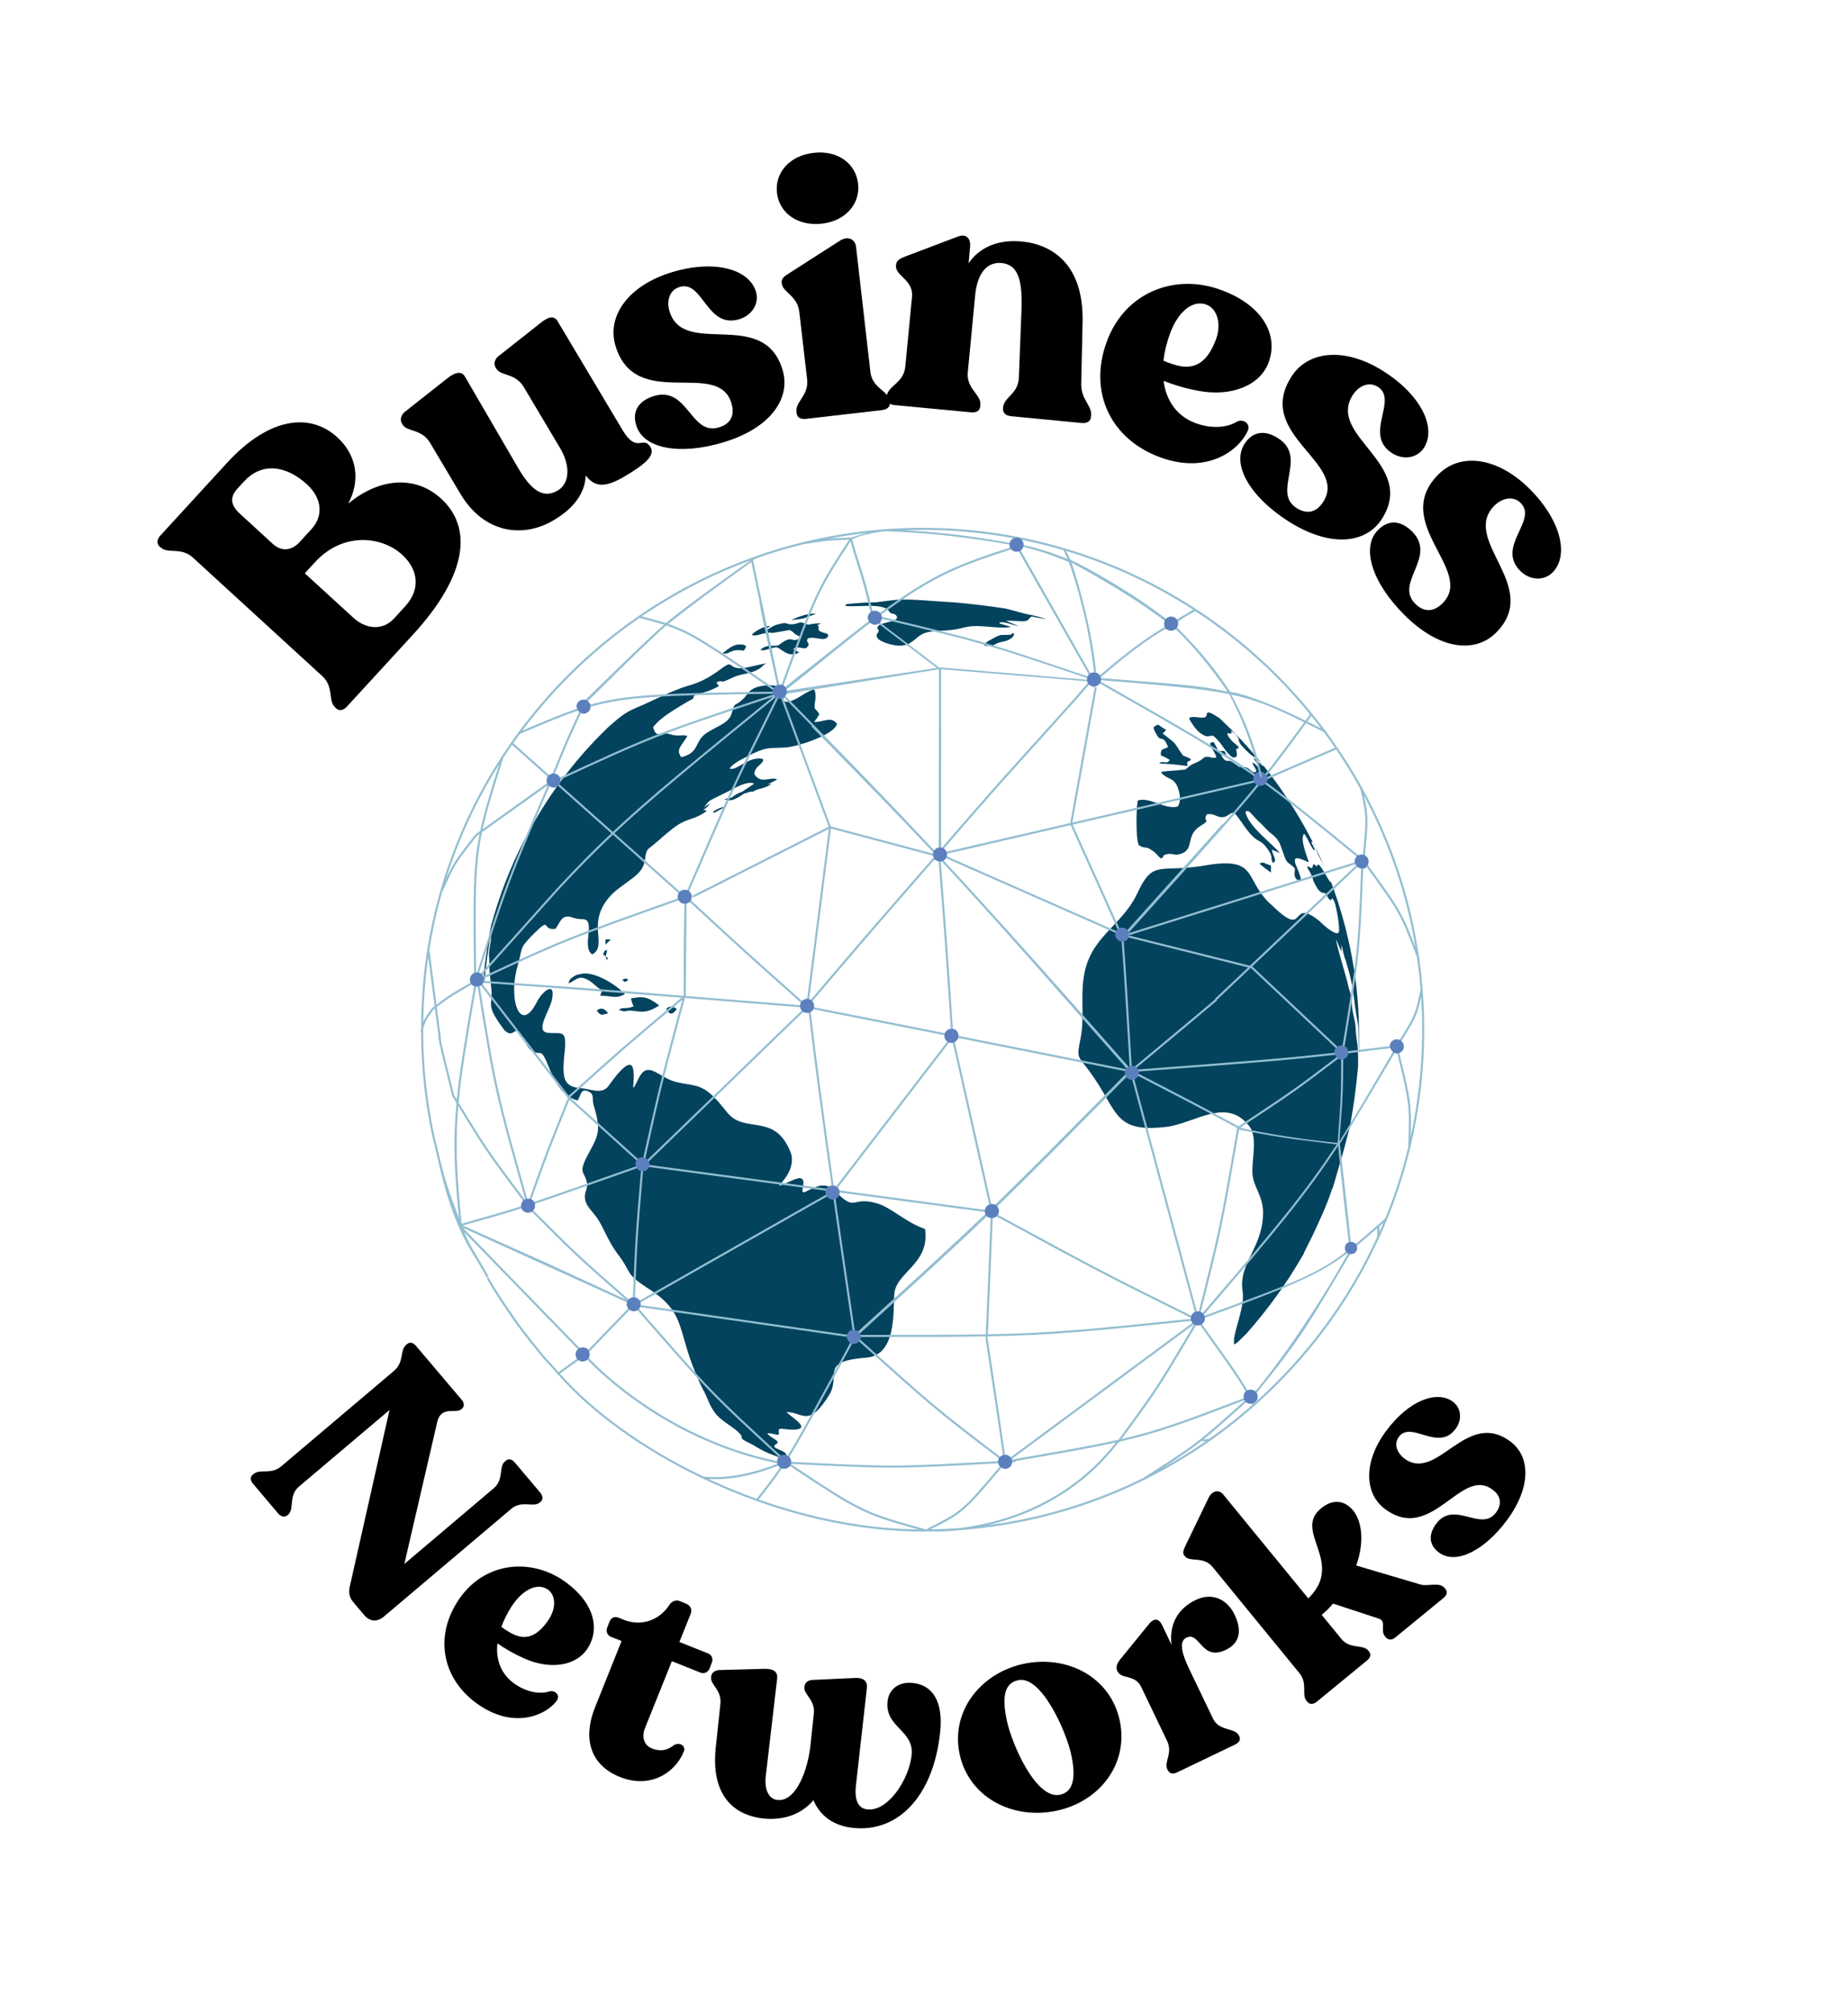 <?xml version="1.0" encoding="UTF-8"?>
<svg xmlns="http://www.w3.org/2000/svg" xmlns:xlink="http://www.w3.org/1999/xlink" width="281" zoomAndPan="magnify" viewBox="0 0 210.75 229.5" height="306" preserveAspectRatio="xMidYMid meet" version="1.0">
  <defs>
    <g></g>
    <clipPath id="b804a2621c">
      <path d="M 47.941 60.199 L 162.441 60.199 L 162.441 174.699 L 47.941 174.699 Z M 47.941 60.199 " clip-rule="nonzero"></path>
    </clipPath>
  </defs>
  <path fill="#03435e" d="M 149.727 96.082 C 149.766 96.129 149.809 96.199 149.859 96.297 C 149.914 96.422 149.957 96.523 149.996 96.613 C 149.906 96.438 149.816 96.258 149.727 96.082 Z M 149.996 96.613 C 150.367 97.367 150.727 98.133 151.066 98.91 L 150.762 98.305 C 150.156 97.18 150.223 97.176 149.996 96.613 Z M 149.727 96.082 C 149.617 95.945 149.559 96.023 149.559 96.098 L 149.961 96.902 C 149.762 97.402 148.758 94.594 148.656 95.195 C 148.254 95.898 149.258 98.207 149.258 98.305 C 149.059 98.406 147.051 97 147.852 98.809 C 148.055 99.309 148.758 100.914 148.055 100.414 C 147.352 100.012 147.754 99.309 147.652 99.008 C 146.949 98.305 146.75 98.605 146.348 97.301 C 145.945 96.199 145.945 95.898 145.141 95.195 C 144.34 94.594 144.238 94.289 143.535 93.688 C 142.633 92.785 142.434 92.281 142.031 92.586 C 142.332 94.289 145.344 96.398 145.945 97.301 C 145.543 97.102 145.543 97.102 145.043 96.902 C 145.141 97.602 145.746 98.207 145.141 98.406 C 144.84 97.703 145.242 97.805 144.539 96.801 C 143.938 95.996 143.836 96.098 143.234 95.695 C 142.23 94.992 141.328 93.188 140.727 92.684 C 140.223 92.684 140.125 93.086 139.52 93.188 C 138.719 93.285 138.516 92.684 137.613 92.887 C 137.113 93.789 138.215 93.387 136.91 94.191 C 135.105 95.293 136.309 96.902 134.602 97.402 C 133.898 97.602 133.801 97.301 133.195 97.402 C 132.395 97.504 132.895 97.703 132.395 97.906 C 131.992 97.602 131.793 97.203 131.391 97 C 130.586 96.398 130.688 96.902 129.883 96.398 C 129.484 95.695 129.582 91.582 129.785 91.281 C 131.191 90.879 132.895 92.383 134.301 91.98 C 134.703 91.48 134.602 90.578 134.301 89.773 C 133.801 88.57 133.098 88.969 132.395 88.066 C 132.496 87.969 133.898 87.867 134.199 87.867 C 135.707 87.664 134.805 87.969 135.809 87.266 C 136.309 86.965 136.609 86.965 137.113 86.562 C 137.715 85.961 138.215 86.66 138.719 86.359 C 138.617 85.758 137.414 84.555 138.418 84.652 C 138.719 85.156 138.719 85.156 138.918 85.656 L 139.621 85.656 C 140.094 86.32 139.586 86.18 139.273 86.078 C 139.227 85.992 139.207 85.945 139.199 85.918 C 139.23 85.91 139.188 85.867 139.199 85.918 C 139.18 85.926 139.129 85.914 139.02 85.859 L 139.219 86.059 C 139.922 87.266 139.922 86.461 140.625 86.965 C 141.828 87.766 141.027 87.363 141.93 87.465 C 142.531 87.566 142.734 88.168 143.133 88.066 C 143.535 87.969 142.934 87.465 142.832 86.965 C 143.234 87.062 143.438 87.664 143.637 87.465 C 143.336 86.965 143.336 87.062 142.934 86.461 C 143.133 86.461 144.34 87.766 144.039 87.266 C 143.035 86.059 143.035 86.66 141.527 84.957 C 140.926 84.051 141.629 84.652 140.926 83.75 C 140.125 83.047 140.523 83.551 140.426 83.652 C 140.223 83.75 139.723 83.348 140.125 84.051 C 140.727 84.855 140.625 84.555 141.227 85.156 C 141.328 85.656 140.824 85.055 141.027 85.758 C 141.129 86.262 141.027 86.461 140.523 86.359 C 139.621 85.656 139.52 84.957 138.418 83.953 C 137.816 83.75 137.914 84.352 136.812 83.551 C 136.309 83.148 135.809 82.344 135.605 81.945 C 135.906 81.441 137.512 82.246 137.613 81.543 C 137.613 80.941 138.316 81.441 138.82 81.742 C 139.02 81.844 139.121 81.945 139.219 82.043 C 143.492 86.059 147.035 90.801 149.727 96.082 Z M 139.273 86.078 C 139.285 86.102 139.301 86.129 139.32 86.16 L 139.219 86.059 C 139.238 86.066 139.254 86.07 139.273 86.078 Z M 76.992 94.289 C 76.828 94.41 76.656 94.543 76.484 94.691 C 75.68 95.293 74.777 96.199 74.074 96.699 C 73.27 97.301 73.973 98.406 72.77 99.609 C 72.066 100.312 70.863 101.016 69.957 101.82 C 66.547 105.133 69.457 107.742 67.551 108.848 C 66.246 108.043 68.051 104.832 66.445 104.832 C 65.441 104.832 65.242 104.531 64.738 104.531 C 63.938 104.531 63.836 105.332 63.332 105.934 C 61.625 106.137 63.031 104.328 60.625 106.738 C 59.117 108.344 59.719 107.844 58.918 110.551 C 58.012 114.367 59.418 117.879 61.227 114.266 C 61.828 113.062 63.434 111.758 62.934 114.066 C 62.629 115.371 61.023 117.578 62.43 117.781 C 64.137 117.98 64.738 117.176 64.336 120.488 C 64.137 122.898 64.238 123.902 66.145 124.102 C 67.148 124.102 68.555 124.906 69.355 123.902 C 69.656 123.5 71.766 120.391 72.168 121.793 C 72.566 123.199 71.664 125.406 72.871 122.898 C 73.875 120.992 74.977 122.699 76.785 123.301 C 78.691 123.902 79.797 123.402 81.5 125.207 C 83.207 126.914 83.008 127.816 85.719 128.219 C 88.027 128.52 89.129 129.023 90.133 131.332 C 90.938 133.34 88.828 135.145 88.828 135.246 C 90.234 134.844 92.043 133.34 91.539 135.547 C 91.238 137.051 93.445 133.941 95.254 135.848 C 97.664 138.355 97.062 136.352 100.07 137.254 C 101.68 137.754 103.383 139.461 105.492 140.164 C 106.094 144.281 101.98 145.082 101.98 147.793 C 101.879 150 102.078 154.418 98.969 154.82 C 93.445 155.223 95.855 156.727 94.652 158.934 C 92.242 162.949 91.539 161.043 89.734 161.043 C 89.734 161.344 93.145 163.152 90.133 163.051 C 88.93 162.949 88.73 162.75 88.828 163.453 C 88.93 163.852 88.227 163.453 87.523 163.453 C 87.523 163.652 88.227 164.055 88.527 164.254 C 88.93 164.656 88.43 164.656 88.328 164.855 C 88.027 165.258 89.934 165.461 89.633 166.062 C 89.531 166.262 90.836 166.863 88.73 166.164 C 87.125 165.559 86.82 165.359 85.816 164.758 C 85.418 164.555 84.715 164.254 84.613 164.055 C 84.512 163.852 84.715 163.852 84.312 163.453 C 83.812 162.852 82.406 162.148 81.703 161.344 C 80.801 160.238 80.801 159.539 80.098 158.332 C 76.883 151.707 78.691 149.902 73.672 146.789 C 71.262 145.184 72.066 145.184 70.562 143.176 C 69.254 141.469 68.855 139.965 68.051 138.859 C 67.648 138.258 66.848 137.555 66.746 136.852 C 66.547 136.047 67.047 135.648 66.945 134.945 C 66.645 133.34 65.742 134.039 67.348 131.129 C 68.352 129.324 68.453 128.621 67.75 126.211 C 67.449 125.406 67.852 124.805 67.148 124.504 C 66.145 124.004 66.246 125.105 65.844 125.508 C 62.73 124.605 62.531 119.988 61.527 120.09 C 60.223 120.09 60.121 119.086 59.418 117.98 C 58.715 116.777 58.617 118.582 57.512 117.477 C 55.203 114.367 56.309 114.867 56.004 112.461 C 55.906 111.156 55.805 111.254 55.805 109.75 C 55.805 109.148 55.703 108.945 55.805 108.344 C 55.906 107.641 56.004 107.441 56.004 106.738 C 55.504 108.543 55.305 112.059 55.203 111.855 C 55 111.355 55.703 107.238 55.906 106.035 C 56.004 105.734 56.004 105.434 56.105 105.23 C 58.516 96.5 63.332 88.668 69.457 82.848 C 71.164 81.34 71.566 81.141 72.969 80.539 C 73.773 80.238 76.684 78.73 78.391 78.23 C 81.5 77.426 82.809 75.418 83.309 75.82 C 84.312 76.625 85.215 76.023 87.523 75.621 C 86.723 75.82 87.223 76.422 84.613 76.926 C 83.508 77.227 83.91 77.125 83.008 77.527 C 81.902 78.027 82.605 77.426 81.703 77.828 C 81.805 78.027 81.805 78.027 82.004 78.23 C 81 78.832 80.098 79.031 79.293 79.234 C 78.691 79.836 79.594 79.434 78.391 80.035 C 77.086 80.84 75.379 81.742 74.477 82.949 C 74.879 84.152 75.078 83.551 75.879 83.652 C 76.383 83.652 76.582 83.852 76.984 83.852 C 77.488 83.953 77.988 83.75 78.391 83.953 C 77.586 85.258 77.086 85.457 77.688 86.359 C 79.797 85.859 79.191 84.555 80.5 83.652 C 81.805 82.746 83.207 82.547 83.508 81.141 C 83.812 80.035 83.711 80.641 84.613 79.836 C 85.215 79.336 85.215 78.934 85.918 78.531 C 87.125 77.93 89.031 78.129 89.633 78.633 C 89.633 79.031 88.73 80.438 90.234 79.938 C 91.137 79.637 92.141 78.73 92.844 78.633 C 93.047 78.934 93.047 79.637 92.945 80.035 C 92.844 81.141 92.844 80.539 93.445 81.441 C 93.145 81.945 93.145 81.945 92.844 82.344 C 94.051 82.344 94.75 81.645 95.453 82.547 C 95.152 83.852 90.637 85.258 89.434 85.258 C 87.824 85.355 87.523 85.156 85.816 85.961 C 85.117 86.359 83.609 86.965 83.207 87.664 C 84.012 87.969 85.418 86.16 87.023 86.562 C 87.125 87.164 86.121 87.266 86.02 88.27 C 86.723 89.473 87.824 88.57 88.629 88.871 C 88.535 88.965 88.105 89.191 87.543 89.453 C 87.707 89.418 87.867 89.391 88.027 89.371 C 87.426 89.773 87.324 89.773 86.621 89.973 C 85.844 90.168 86.008 90.363 85.566 90.285 C 85.285 90.387 85.031 90.473 84.816 90.527 C 83.438 91.512 83.137 91.27 82.605 91.18 C 83.109 90.977 83.008 91.078 83.41 90.977 C 83.566 90.898 83.848 90.574 84.641 90.293 L 86.02 89.371 C 85.117 88.969 83.508 90.074 82.605 90.477 C 80.383 91.547 80.996 91.266 80.289 92.074 C 80.445 91.984 80.594 91.883 80.898 91.68 C 80.898 91.883 80.598 92.082 80.195 92.383 C 80.398 92.383 80.398 92.383 80.598 92.484 C 79.414 93.395 78.641 93.312 77.609 93.895 C 77.504 93.953 77.395 94.02 77.285 94.09 C 77.199 94.156 77.102 94.223 76.992 94.289 Z M 69.055 109.148 C 68.953 108.945 68.953 108.945 68.754 108.848 C 69.156 108.145 68.754 108.543 69.254 108.344 Z M 69.055 109.148 C 69.457 109.246 69.254 109.047 69.254 109.547 Z M 87.988 72.129 C 87.867 72.137 87.672 72.156 87.324 72.207 C 86.621 72.309 86.219 72.609 85.719 72.406 C 86.02 72.008 87.324 71.305 87.824 71.402 C 87.523 71.605 87.523 71.605 87.223 71.906 C 87.727 71.805 87.926 71.402 88.73 71.203 C 89.832 70.902 89.633 71.203 90.234 71.203 C 91.039 71.203 91.137 70.801 91.742 71.102 C 91.938 71.188 92.078 71.223 92.195 71.238 C 92.691 71.137 93.203 71.062 93.648 71.102 C 93.484 71.18 93.34 71.242 93.207 71.293 C 93.219 71.297 93.234 71.301 93.246 71.305 C 93.547 71.605 93.145 71.805 93.547 72.008 C 93.848 72.207 94.551 72.207 94.449 72.508 C 94.148 73.312 92.945 72.508 92.141 72.809 C 91.742 73.312 92.645 73.312 91.941 73.914 C 91.238 74.016 91.137 73.613 90.438 74.016 C 90.836 74.215 90.836 74.215 91.137 74.414 C 89.832 75.117 89.129 73.914 88.527 73.812 C 87.727 73.914 87.125 74.316 86.723 74.113 C 87.324 73.512 88.027 73.715 88.73 73.613 C 89.23 73.312 89.434 73.012 90.035 72.91 C 90.637 72.91 90.438 73.211 91.438 72.711 C 91.34 72.609 90.836 72.508 90.438 72.105 C 90.352 72.023 90.219 71.926 90.055 71.852 C 89.297 71.977 88.473 72.141 87.926 72.207 C 87.945 72.18 87.965 72.156 87.988 72.129 Z M 151.766 100.516 C 153.875 106.137 155.078 112.258 154.98 118.582 L 154.98 119.988 C 154.879 118.984 154.98 117.68 154.879 116.875 C 154.277 113.562 154.477 113.363 153.875 110.953 C 153.773 110.551 153.574 109.949 153.473 109.547 C 153.172 108.848 153.172 108.344 152.973 107.742 L 152.973 108.543 L 152.371 107.141 C 152.371 107.641 153.473 111.254 153.676 112.059 C 153.977 113.562 153.977 112.559 154.176 114.668 C 154.277 115.773 154.477 116.074 154.578 116.977 C 154.68 119.086 154.879 118.582 154.879 120.891 L 154.879 121.594 C 154.68 123.902 154.379 126.109 153.977 128.32 C 153.773 129.223 153.273 131.031 153.172 131.43 C 152.57 133.438 152.371 134.242 151.969 135.547 C 151.867 135.648 151.867 135.648 151.867 135.746 C 151.266 137.555 150.461 139.262 149.66 140.969 L 148.758 142.773 C 148.656 143.074 148.555 143.176 148.453 143.375 C 146.648 146.488 144.539 149.398 142.133 152.109 C 141.129 153.113 140.625 153.613 140.727 153.113 C 140.625 151.91 141.93 149.297 141.73 147.391 C 141.129 143.977 144.137 142.371 144.039 138.055 C 143.938 136.25 142.934 135.348 142.832 133.84 C 142.734 132.234 143.438 129.824 142.531 128.52 C 139.922 125.008 136.309 128.117 132.996 128.52 C 126.875 129.223 127.574 126.715 124.262 122.195 C 122.859 120.289 122.758 120.789 123.258 118.281 C 123.66 116.074 123.258 113.863 123.562 111.656 C 124.164 106.84 127.879 105.734 129.684 101.918 C 131.59 97.805 132.191 99.711 138.016 98.605 C 143.637 97.805 141.828 100.516 145.141 103.324 C 149.156 107.238 146.949 102.223 150.461 105.031 C 151.164 105.734 152.371 106.738 152.672 106.336 C 152.871 106.035 152.371 103.223 152.168 102.824 C 151.766 102.02 151.969 102.824 151.668 102.621 C 151.266 102.32 151.367 101.82 150.863 101.82 C 150.664 101.82 150.262 101.52 149.961 100.816 C 149.66 100.312 149.762 100.215 149.559 99.812 C 149.156 98.91 149.359 99.609 149.059 98.809 C 149.359 98.809 149.457 99.008 149.559 99.008 C 149.762 99.008 149.66 98.707 149.762 98.605 C 149.961 98.508 149.961 98.707 150.16 98.809 C 150.262 98.809 150.16 98.605 150.363 98.605 C 150.762 98.809 151.566 100.613 151.766 100.613 Z M 96.559 68.895 C 97.562 68.793 98.766 68.695 99.871 68.695 C 100.773 68.594 101.379 68.492 102.379 68.395 C 104.086 68.293 106.598 68.594 108.805 68.695 C 111.012 68.895 112.621 69.094 114.629 69.398 C 115.934 69.699 116.031 69.797 117.336 70.098 C 117.637 70.098 119.344 70.602 119.344 70.602 C 117.539 70.402 117.738 70.098 117.336 70.602 C 117.035 71.102 115.73 70.703 114.727 70.801 L 116.133 71.402 C 115.832 71.402 114.426 70.801 114.023 71.004 C 113.625 71.102 115.23 71.402 115.23 71.504 C 114.324 71.707 112.52 71.402 111.316 71.402 C 109.91 71.402 109.707 71.805 107.801 71.906 C 105.996 72.008 105.391 72.008 104.488 72.809 C 103.688 73.512 102.984 73.914 101.277 73.41 C 99.27 72.809 100.172 72.105 100.172 72.105 C 100.273 71.707 100.07 71.906 100.07 71.605 C 100.07 70.902 102.582 71.004 102.281 70.301 C 101.98 69.797 101.68 70.199 101.379 69.699 C 100.676 68.695 97.762 69.297 96.359 69.094 Z M 133.195 85.156 C 132.594 83.652 132.395 84.754 131.891 83.75 C 131.391 82.949 131.492 82.848 132.094 82.648 C 132.496 82.949 132.496 82.949 132.996 83.25 L 132.594 83.652 C 134.402 85.055 133.699 84.453 134.902 86.16 C 135.406 86.359 135.406 86.359 135.809 86.562 C 135.707 86.965 135.504 86.66 135.406 86.965 C 135.305 87.266 135.504 87.062 135.406 87.363 C 133.801 87.164 133.801 87.164 132.191 87.062 C 132.594 86.66 133.098 87.266 133.398 86.66 C 132.895 86.359 132.895 86.359 132.395 86.16 C 132.293 85.156 132.895 85.559 133.195 85.156 Z M 64.84 112.16 C 64.938 111.656 65.039 111.656 65.441 111.355 C 65.742 111.156 65.941 111.156 66.344 111.055 C 68.051 110.754 70.66 112.66 71.262 113.363 C 70.258 113.965 69.859 113.562 68.453 113.562 L 68.652 112.961 C 67.852 112.461 67.551 111.957 66.848 111.656 C 65.941 111.254 65.742 111.758 64.84 112.16 Z M 115.633 72.207 C 115.73 72.711 114.93 73.109 114.227 73.211 C 113.223 73.41 113.523 73.812 112.219 73.613 C 112.32 73.211 113.121 72.91 113.625 72.609 C 114.125 72.406 114.023 72.406 114.727 72.406 C 115.73 72.406 115.027 72.309 115.633 72.207 Z M 72.266 114.77 C 72.066 114.367 72.066 114.367 71.965 113.863 C 73.473 113.562 73.973 113.766 75.18 114.668 C 73.371 115.871 72.668 115.168 71.664 115.27 C 70.961 115.371 71.262 115.371 70.562 115.168 C 71.164 114.77 71.262 115.168 72.266 114.77 Z M 82.406 74.516 C 83.008 74.016 83.508 73.613 84.113 73.512 C 85.719 73.41 84.812 74.113 84.812 74.215 C 83.309 73.914 83.207 74.715 82.406 74.516 Z M 90.234 70.703 C 91.137 70.301 92.242 69.898 93.047 70 C 92.844 70.098 91.941 70.402 91.742 70.5 C 91.34 70.602 90.438 70.703 90.234 70.703 Z M 143.637 98.508 C 144.039 98.207 144.238 98.508 144.941 98.707 L 144.941 99.512 C 144.238 99.008 144.238 99.008 143.637 98.508 Z M 81.301 92.586 C 81.902 92.184 82.203 92.082 82.809 91.98 C 82.203 92.281 82.203 92.281 81.5 92.684 C 81.402 92.684 81.402 92.684 81.301 92.586 Z M 68.051 115.27 C 68.453 114.867 68.953 114.969 69.355 115.57 C 68.555 115.773 68.555 115.871 68.051 115.27 Z M 75.98 115.07 C 76.281 114.668 76.785 114.77 77.188 115.07 C 76.684 115.773 76.383 115.773 75.98 115.07 Z M 69.055 107.742 L 69.055 107.141 L 69.656 107.141 Z M 70.961 111.758 C 71.363 111.555 71.363 111.555 71.664 111.758 C 71.164 112.059 71.363 112.059 70.961 111.758 Z M 70.961 111.758 " fill-opacity="1" fill-rule="evenodd"></path>
  <g clip-path="url(#b804a2621c)">
    <path fill="#93bed1" d="M 66.18 154.691 L 66.469 154.453 L 52.918 140.512 C 53.965 142.82 54.348 143.051 55.707 145.582 L 55.496 145.695 C 54.023 142.945 53.641 142.863 52.328 139.953 L 51.688 138.367 C 50.805 135.895 50.43 134.414 49.488 130.301 L 49.465 130.309 C 48.504 126.145 48.031 121.895 48.023 117.621 L 47.961 117.605 C 47.984 117.512 48.004 117.426 48.023 117.344 C 48.031 115 48.176 112.543 48.457 110.191 C 49.547 101.48 52.609 93.375 57.18 86.332 L 57.195 86.277 L 57.211 86.285 C 67.422 70.59 85.133 60.199 105.191 60.199 C 126.684 60.199 145.43 72.074 155.211 89.621 L 155.359 89.883 C 158.586 95.746 160.82 102.234 161.824 109.117 L 161.914 109.359 L 161.859 109.379 C 162.23 112.012 162.422 114.699 162.422 117.434 C 162.422 122.066 161.871 126.57 160.828 130.891 L 160.758 131.188 C 157.395 144.789 149.164 156.48 138.023 164.305 L 137.984 164.332 C 129.758 170.098 119.949 173.754 109.348 174.516 C 107.766 174.695 106.793 174.668 106.793 174.668 L 106.793 174.645 C 106.262 174.66 105.727 174.668 105.191 174.668 C 98.844 174.668 92.379 173.355 86.367 171.211 L 86.133 171.125 C 84.082 170.387 82.09 169.551 80.172 168.637 C 80.145 168.637 80.125 168.633 80.125 168.633 C 80.125 168.633 80.137 168.629 80.145 168.625 C 73.258 165.34 67.371 161.055 63.547 156.66 L 63.449 156.562 L 63.531 156.598 L 63.441 156.559 C 62.84 155.855 62.34 155.352 61.734 154.648 C 61.734 154.648 61.734 154.648 61.734 154.645 C 60.93 153.641 59.824 152.332 58.617 150.625 C 57.512 149.016 56.402 147.406 55.5 145.797 L 55.707 145.68 C 56.605 147.285 57.711 148.887 58.812 150.488 C 60.012 152.191 61.113 153.496 61.918 154.496 C 62.516 155.199 63.02 155.699 63.617 156.398 L 63.703 156.484 Z M 142.723 159.215 C 148.539 152.305 153.828 142.883 153.75 142.844 C 150.32 145.465 147.254 146.691 136.805 150.512 L 136.758 150.562 C 140.992 156.492 141.625 157.379 142.586 159.18 L 142.59 159.18 C 142.637 159.16 142.691 159.176 142.723 159.215 Z M 116.082 62.203 L 124.445 76.949 C 124.445 76.891 124.445 76.836 124.445 76.777 L 124.562 76.777 L 124.668 76.727 C 124.762 76.906 124.777 77.09 124.781 77.273 L 125.109 77.297 C 129.445 73.539 131.559 72.242 133.348 71.203 C 128.777 67.648 122.812 64.508 122.199 64.16 C 122.863 66.125 124.406 71.16 125 76.566 L 124.988 76.566 L 125 76.664 L 124.766 76.691 C 124.133 70.93 122.629 66.121 121.883 64.094 C 119.246 62.984 117.715 62.625 116.082 62.203 Z M 54.902 112.078 L 64.863 124.973 L 64.93 124.816 L 64.992 124.844 C 70.93 119.5 70.996 119.441 77.727 113.785 C 68.727 113.062 65.531 112.836 54.902 112.078 Z M 94.738 94.246 L 106.605 97.402 C 102.852 93.402 98.859 89.309 92.559 82.883 L 92.621 82.824 C 91.621 81.805 90.582 80.742 89.492 79.629 L 89.359 79.457 L 89.285 79.512 Z M 50.023 118.246 L 49.59 115.027 L 49.461 115.109 C 48.574 116.355 48.492 116.469 48.262 117.375 C 48.25 121.68 48.711 125.961 49.672 130.156 L 49.695 130.148 C 50.707 134.527 50.895 135.062 52.34 138.926 C 51.715 132.688 51.711 129.781 52.055 125.797 C 51.906 125.551 51.75 125.293 51.586 125.023 C 51.582 125.012 51.574 125 51.574 124.988 C 50.77 121.773 50.266 119.863 49.965 118.258 Z M 89.555 166.891 C 88.629 168.32 87.797 169.391 86.52 171.016 C 92.332 173.082 98.574 174.363 104.715 174.426 C 98.309 172.645 97.969 172.418 89.691 166.934 C 89.66 166.93 89.637 166.922 89.617 166.906 L 89.605 166.906 L 89.578 166.898 Z M 60.133 137.59 C 57.453 138.484 55.707 138.934 52.777 139.762 L 62.449 144.09 L 69.121 147.168 L 71.328 148.188 C 65.746 143.305 65.496 143.055 60.137 137.691 L 60.203 137.625 C 60.176 137.621 60.152 137.609 60.133 137.59 Z M 159.133 119.477 C 156.758 119.766 154.867 119.992 153.199 120.188 L 153.188 120.254 C 153.188 125.281 153.043 126.039 152.738 130.184 C 154.43 127.523 156.449 124.035 159.133 119.477 Z M 136.02 150.398 C 125.855 145.363 125.602 145.227 113.23 138.508 C 112.945 145.566 112.934 145.797 112.656 152.176 C 119.988 152.035 124.109 151.621 136.02 150.398 Z M 136.207 151 L 115.375 166.41 L 115.379 166.422 C 115.352 166.438 115.324 166.453 115.293 166.473 L 115.273 166.484 C 121.062 165.484 124.641 164.859 127.555 164.203 C 131.797 158.449 132.043 158.035 136.207 151 Z M 99.656 70.723 C 97.098 72.648 94.641 74.711 90.176 78.266 L 89.457 78.793 L 89.73 78.766 L 106.832 76.176 Z M 78.152 113.816 C 78.133 113.828 78.109 113.836 78.086 113.836 C 78.07 113.836 78.055 113.832 78.043 113.828 L 78.035 113.832 L 78.102 113.848 C 75.527 123.449 75.492 123.582 73.473 132.629 L 91.77 114.918 C 85.91 114.445 81.605 114.094 78.152 113.816 Z M 141.301 128.836 C 139.355 140.016 139.316 140.211 136.809 150.141 C 145.457 140.109 148.973 135.816 152.445 130.512 C 147.867 129.926 147.27 129.988 141.301 128.836 Z M 112.41 152.414 C 108.77 152.48 104.324 152.484 97.77 152.484 C 106.578 160.422 106.734 160.555 114.449 166.434 C 113.605 160.609 113.578 160.438 112.398 152.684 C 112.398 152.676 112.398 152.668 112.398 152.66 Z M 107.625 97.504 L 127.59 106.305 L 122.098 94.105 L 107.648 97.449 L 107.652 97.453 Z M 152.77 120.234 C 146.738 120.93 143.445 121.18 129.406 122.238 C 135.449 125.352 135.574 125.418 141.246 128.453 C 147.516 124.305 147.633 124.223 152.828 120.277 C 152.809 120.27 152.789 120.262 152.77 120.262 Z M 142.809 110.215 L 142.812 110.219 L 153.016 119.836 C 154.844 108.691 154.863 108.473 155.25 98.445 Z M 54.652 112.145 C 56.605 124.227 56.703 124.621 60.234 137.117 C 62.176 131.66 62.27 131.418 64.762 125.227 Z M 159.105 119.98 L 159.027 120.125 C 156.383 124.613 154.535 127.734 152.848 130.371 L 152.805 130.438 C 152.805 130.438 154.109 141.789 154.074 142.234 C 154.133 142.051 154.41 141.969 154.375 142.07 C 155.18 141.414 156.047 140.66 157.066 139.758 L 157.113 139.715 L 157.383 139.48 L 157.691 139.207 L 157.977 138.957 C 159.043 136.348 159.922 133.645 160.594 130.859 C 160.777 126.078 160.75 125.848 159.281 119.879 Z M 62.441 89.602 L 62.43 89.586 L 54.969 94.914 C 54.164 98.77 54.188 102.172 54.305 111.129 L 54.324 111.141 C 57.758 100.559 57.902 100.188 62.441 89.602 Z M 162.066 113.684 C 161.598 115.895 161.41 116.195 159.406 119.387 L 159.402 119.395 C 159.406 119.398 159.406 119.406 159.41 119.41 C 160.844 125.234 161 125.875 160.875 129.637 C 161.734 125.699 162.188 121.617 162.188 117.434 C 162.188 116.176 162.145 114.926 162.066 113.684 Z M 144.383 88.934 L 144.332 88.809 C 144.312 88.875 144.238 88.941 144.238 88.941 C 144.238 88.941 144.215 88.945 144.18 88.926 L 144.109 88.895 L 144.055 88.961 C 147.062 91.137 150.191 93.688 155.383 97.93 C 155.848 93.301 155.852 93.105 155.137 89.969 C 154.285 88.426 153.363 86.93 152.379 85.477 Z M 78.035 102.453 C 64.57 107.234 64.34 107.324 54.66 111.824 C 65.586 112.602 68.723 112.824 77.969 113.566 C 77.969 107.965 77.969 107.848 78.066 102.48 Z M 107.328 76.324 L 107.332 96.781 C 113.082 90.086 116.211 86.66 119.055 83.523 L 122.566 79.613 L 124.152 77.773 L 124.09 77.711 Z M 52.266 126.141 C 51.953 130.078 51.988 133.062 52.641 139.555 C 55.586 138.723 57.336 138.273 59.984 137.391 C 55.609 131.559 55.293 131.125 52.266 126.141 Z M 122.746 79.766 L 122.742 79.77 L 119.23 83.684 C 116.379 86.832 113.238 90.266 107.445 97.016 L 107.48 97.121 L 107.492 97.129 L 107.484 97.137 L 107.5 97.172 L 107.57 97.148 L 107.422 97.258 L 122.047 93.871 L 124.848 78.375 L 124.645 78.398 L 124.613 78.09 L 124.547 78.102 L 124.496 77.742 Z M 97.531 152.586 C 93.074 160.852 91.227 164.277 89.715 166.645 L 89.781 166.703 C 101.875 167.297 101.992 167.301 114.297 166.617 C 106.562 160.719 106.422 160.602 97.531 152.586 Z M 92.168 114.988 L 92.062 114.969 L 73.629 132.805 L 94.895 135.652 C 93.664 126.992 92.863 120.961 92.168 114.988 Z M 128.918 122.379 C 121.074 130.324 117.133 134.312 113.211 138.082 L 113.234 138.184 C 113.238 138.203 113.238 138.223 113.234 138.238 C 125.828 145.082 125.938 145.141 136.426 150.336 C 136.406 150.266 136.391 150.203 136.391 150.156 L 136.406 150.156 Z M 88.477 79.113 C 75.191 79.316 71.113 79.395 66.477 80.863 C 64.938 84.16 64.707 84.695 63.176 88.441 L 63.238 88.469 L 63.098 88.789 L 63.559 88.43 L 63.707 88.617 L 63.301 88.934 C 74.523 83.746 74.875 83.613 88.477 79.113 Z M 143.625 89.117 L 122.332 94.051 L 127.914 106.445 L 128.145 106.547 L 139.43 93.965 L 139.48 94.008 C 141.188 92.059 142.469 90.547 143.625 89.117 Z M 107.277 98.121 C 108.016 107.562 108.035 107.859 108.715 118.023 C 114.043 119.078 118.461 119.957 128.574 121.969 C 120.152 112.41 115.199 106.781 110.926 102.082 C 109.801 100.852 108.711 99.672 107.645 98.516 L 107.438 98.297 Z M 159.168 119.234 C 159.148 119.055 159.344 118.871 159.371 118.992 C 161.391 115.781 161.406 115.703 161.988 112.891 L 162.008 112.895 C 161.91 111.645 161.77 110.406 161.594 109.176 C 159.738 104.27 159.621 104.043 155.711 98.676 L 155.719 98.719 L 155.727 98.758 L 155.727 98.766 L 155.734 98.805 L 155.742 98.84 L 155.746 98.863 L 155.754 98.891 L 155.762 98.914 L 155.766 98.941 L 155.793 99.023 L 155.566 99.102 C 155.523 98.969 155.5 98.836 155.477 98.703 C 155.098 108.52 155.062 108.809 153.238 119.941 C 154.902 119.75 156.793 119.523 159.168 119.234 Z M 139.992 78.902 C 139.449 78.039 136.621 74.051 133.609 71.324 C 131.797 72.359 129.738 73.602 125.441 77.324 C 133.844 78.016 136.734 78.113 139.992 78.902 Z M 140.312 78.906 C 142.395 79.215 145.898 80.715 148.871 82.18 L 148.879 82.168 L 149.379 81.488 C 149.215 81.242 149.039 81.035 148.816 80.773 C 145.219 76.496 141 72.754 136.305 69.684 C 135.281 70.262 134.5 70.758 133.828 71.203 C 137.547 74.699 139.68 77.973 140.312 78.906 Z M 106.59 97.645 L 94.762 94.496 L 92.285 113.938 L 92.297 114.039 L 92.352 114.055 C 92.336 114.102 92.324 114.145 92.312 114.188 L 92.316 114.199 C 99.277 106.027 99.531 105.738 106.59 97.645 Z M 121.586 62.832 C 121.812 63.266 121.996 63.664 122.078 63.832 C 123.848 64.652 129.348 67.66 133.602 71.059 C 134.102 70.711 135.035 70.164 136.07 69.531 C 131.629 66.66 126.762 64.387 121.586 62.832 Z M 112.977 138.312 C 109.176 141.957 105.32 145.469 97.875 152.246 C 104.383 152.246 108.801 152.246 112.418 152.18 C 112.699 145.734 112.707 145.559 113 138.312 Z M 127.266 106.418 L 107.234 97.59 L 107.246 97.742 L 107.461 97.969 L 107.723 98.254 L 107.812 98.352 C 108.898 99.516 109.977 100.688 111.102 101.926 C 115.824 107.098 121.211 113.148 128.84 121.812 C 128.461 115.465 128.172 110.746 127.887 106.957 L 127.793 106.758 C 127.609 106.664 127.422 106.566 127.234 106.504 Z M 63.203 89.238 L 62.777 89.434 C 62.773 89.434 62.77 89.438 62.766 89.438 C 58.121 100.281 58.008 100.559 54.531 111.262 C 54.629 111.16 54.867 110.984 54.867 110.984 L 63.543 101.293 L 63.633 101.371 L 63.547 101.289 C 65.754 98.922 67.656 96.98 69.715 95.039 Z M 108.594 118.637 L 108.523 118.637 L 108.52 118.66 L 108.438 118.645 L 95.348 135.711 L 112.801 138.047 L 112.879 137.977 L 112.934 137.922 L 111.672 132.312 C 111.066 129.609 110.457 126.906 109.852 124.207 Z M 58.395 84.949 C 58.055 85.441 57.719 85.934 57.395 86.434 C 56.262 90.039 55.52 92.402 55.043 94.57 L 62.633 89.148 L 62.758 88.84 Z M 149.547 81.656 L 149.086 82.285 C 149.578 82.531 150.098 82.789 150.648 83.062 C 150.289 82.59 149.922 82.117 149.547 81.656 Z M 157.539 139.66 L 157.305 139.863 L 157.305 140.531 C 157.461 140.172 157.617 139.816 157.77 139.457 Z M 92.414 115.035 C 93.105 120.977 93.902 126.992 95.129 135.605 L 108.328 118.398 L 108.371 118.195 C 104.457 117.418 99.992 116.535 92.414 115.035 Z M 88.859 79.391 C 83.625 89.957 83.559 90.113 78.328 102.246 C 84.844 108.266 84.914 108.328 91.961 114.594 L 92.047 113.938 L 92.023 113.73 L 92.074 113.727 L 94.52 94.543 L 79.043 102.379 L 78.938 102.168 L 94.504 94.285 L 89.133 79.777 L 88.93 79.375 Z M 127.246 164.512 C 124.484 165.121 121.09 165.719 115.832 166.629 L 115.84 166.734 L 114.82 166.82 L 114.695 166.914 C 114.688 166.922 114.676 166.926 114.664 166.93 C 114.633 166.941 114.605 166.949 114.578 166.957 C 109.984 172.414 109.844 172.555 106.105 174.422 C 107.191 174.406 108.273 174.359 109.344 174.281 C 113.402 173.816 121.48 171.945 127.246 164.512 Z M 107.109 76.133 L 107.207 76.117 L 124.094 77.531 L 124.066 77.363 C 112.27 73.371 111.664 73.227 100.016 70.453 C 99.953 70.5 99.887 70.547 99.824 70.598 Z M 110.086 124.184 C 110.699 126.898 111.312 129.617 111.922 132.336 L 113.133 137.73 C 117.008 134.004 120.93 130.035 128.641 122.223 C 118.5 120.207 114.062 119.324 108.754 118.273 Z M 69.895 95.195 C 67.832 97.141 65.93 99.078 63.719 101.453 C 63.625 101.559 54.668 111.562 54.672 111.559 C 64.219 107.117 64.527 107 77.836 102.273 Z M 155.551 90.734 C 156.09 93.195 156.043 93.73 155.602 98.125 C 159.516 103.496 159.871 103.988 161.414 108.043 C 160.391 101.887 158.379 96.059 155.551 90.734 Z M 137.012 164.348 C 135.766 165.332 134.586 166.133 132.641 167.383 C 134.312 166.461 135.938 165.457 137.5 164.379 L 137.129 164.352 M 96.996 61.738 C 93.293 67.434 93.191 67.66 89.184 78.633 C 93.738 75.004 99.453 70.539 99.453 70.539 C 98.176 65.039 97.746 64.562 96.996 61.738 Z M 107.043 76.336 L 89.508 79.16 L 89.375 79.172 C 96.656 86.594 101.637 91.719 106.863 97.328 L 106.906 97.277 L 107.051 97.113 L 107.086 76.371 Z M 85.629 63.898 C 81.203 65.52 77.031 67.676 73.195 70.293 C 74.285 70.582 75.152 70.812 75.938 71.066 C 78.438 68.941 85.629 63.898 85.629 63.898 Z M 128.715 106.68 L 142.547 110.137 L 154.875 98.473 Z M 125.191 77.543 C 135.262 83.266 139.48 85.672 143.859 88.82 L 143.867 88.82 C 145.426 86.871 146.789 85.031 148.73 82.375 C 141.734 78.93 140.285 78.777 125.191 77.543 Z M 130.43 168.539 L 130.422 168.527 C 136.371 164.723 136.531 164.617 142.078 159.629 C 135.082 162.301 132.156 163.398 127.691 164.414 L 127.57 164.582 L 127.52 164.543 C 122.98 170.465 116.988 172.93 112.613 173.949 C 118.938 173.125 124.934 171.262 130.43 168.539 Z M 66.168 80.961 C 64.238 81.598 62.172 82.473 59.285 83.703 C 59.031 84.051 58.777 84.402 58.531 84.754 L 62.855 88.609 C 64.449 84.703 64.68 84.156 66.168 80.961 Z M 115.93 62.465 C 109.363 64.543 106.527 65.676 100.781 69.887 L 100.449 70.133 L 100.262 70.27 C 111.844 73.027 112.273 73.16 124.348 77.25 Z M 124.793 77.59 L 124.883 78.371 L 125.082 78.406 L 122.297 93.816 L 143.551 88.891 C 139.195 85.777 134.926 83.348 124.793 77.59 Z M 72.086 148.539 L 72.152 148.57 C 72.445 141.27 72.453 141.148 73.137 133.062 C 66.449 135.414 62.863 136.676 60.34 137.52 L 60.328 137.551 C 65.848 143.066 65.93 143.152 72.086 148.539 Z M 112.582 138.258 L 95.18 135.93 L 95.176 135.934 C 95.816 140.441 96.578 145.66 97.504 151.938 C 97.516 151.895 97.535 151.852 97.555 151.809 L 97.66 151.863 L 97.773 151.898 L 97.766 151.926 C 105.027 145.316 108.863 141.82 112.582 138.258 Z M 89.047 166.965 L 89.074 167.027 C 84.973 168.715 82.09 168.75 80.816 168.684 C 82.582 169.504 84.41 170.258 86.285 170.934 C 87.516 169.371 88.328 168.32 89.203 166.996 L 89.078 166.973 Z M 88.145 79.473 C 74.969 83.832 74.5 84.016 63.438 89.129 L 69.891 94.875 C 74.051 90.969 78.887 87.008 88.145 79.473 Z M 56.906 87.199 C 54.391 91.207 52.363 95.551 50.902 100.148 C 51.762 98.305 52.121 97.84 54.203 95.176 L 54.297 95.25 L 54.23 95.152 L 54.758 94.773 C 55.195 92.703 55.875 90.484 56.906 87.199 Z M 54.125 112.113 L 53.781 112.285 C 51.602 113.531 51.355 113.688 49.805 114.852 L 50.301 118.52 L 50.258 118.527 C 50.562 120.062 51.051 121.922 51.797 124.914 L 52.094 125.398 C 52.383 122.324 53.027 118.539 54.125 112.113 Z M 144.293 88.719 L 144.289 88.715 L 152.246 85.277 C 151.828 84.672 151.402 84.074 150.965 83.488 C 150.238 83.125 149.57 82.789 148.945 82.48 C 147.078 85.039 145.746 86.84 144.262 88.703 L 144.285 88.715 C 144.289 88.719 144.289 88.719 144.293 88.719 Z M 113.961 166.875 C 102.117 167.531 101.766 167.527 90.156 166.957 C 98.406 172.426 98.512 172.457 105.602 174.43 L 105.742 174.426 L 105.781 174.426 L 105.738 174.34 C 109.637 172.395 109.734 172.344 114.172 167.07 L 113.957 167.133 L 113.922 167.02 L 113.871 166.914 C 113.902 166.898 113.93 166.887 113.961 166.875 Z M 128.309 106.82 L 128.266 106.871 C 128.246 106.891 128.219 106.906 128.195 106.91 C 128.188 106.93 128.18 106.953 128.172 106.977 C 128.168 106.984 128.168 106.992 128.164 107 L 128.184 107.043 L 128.137 107.066 L 128.133 107.074 C 128.418 110.863 128.707 115.578 129.082 121.91 C 133.078 118.598 136.117 116.047 138.578 113.98 L 138.535 113.934 L 142.344 110.332 Z M 72.039 148.812 L 71.957 148.738 L 52.781 140.023 L 66.695 154.352 C 69.031 151.918 69.082 151.863 72.039 148.812 Z M 101.016 60.586 C 101.008 60.586 100.996 60.586 100.984 60.59 C 100.199 60.641 98.152 60.996 97.18 61.508 C 97.973 64.488 98.348 64.691 99.629 70.211 L 100.266 69.938 L 100.527 69.781 C 106.371 65.484 109.207 64.344 115.809 62.258 L 115.699 62.148 L 115.691 62.203 C 110.805 61.344 106.066 60.742 101.016 60.586 Z M 54.688 95.117 L 54.379 95.336 C 51.891 98.52 51.887 98.527 50.492 101.621 L 50.461 101.605 C 49.812 103.852 49.305 106.148 48.938 108.492 L 48.996 108.484 L 49.695 113.902 L 49.578 113.918 L 49.699 113.906 L 49.773 114.582 C 51.328 113.418 51.551 113.285 54.078 111.844 C 53.953 102.523 53.91 98.984 54.688 95.117 Z M 48.691 110.219 C 48.445 112.297 48.305 114.473 48.27 116.539 C 48.434 116.145 48.68 115.801 49.281 114.953 L 49.332 114.992 L 49.32 114.941 L 49.309 114.93 L 49.551 114.746 L 49.461 113.934 L 48.84 109.133 C 48.789 109.492 48.738 109.855 48.691 110.219 Z M 137.242 164.168 L 137.898 164.102 C 139.621 162.891 141.273 161.59 142.852 160.199 C 142.73 159.965 142.617 159.754 142.516 159.555 C 139.996 161.82 138.555 163.113 137.242 164.168 Z M 73.387 133.012 L 73.383 133.016 C 73.383 133.027 73.379 133.035 73.375 133.043 C 72.688 141.188 72.684 141.273 72.387 148.645 L 94.844 135.883 Z M 98.832 60.789 C 97.414 60.945 96.012 61.156 94.625 61.418 C 95.207 61.371 95.871 61.348 97.039 61.305 C 97.906 61.043 98.395 60.895 98.832 60.789 Z M 129.164 122.379 L 136.605 149.988 C 139.086 140.156 139.129 139.93 141.07 128.777 C 141.07 128.777 141.102 128.641 141.031 128.605 C 135.578 125.676 135.301 125.543 129.164 122.379 Z M 54.348 112.227 C 53.219 118.828 52.574 122.625 52.301 125.742 C 55.418 130.883 55.715 131.305 59.934 136.93 C 56.48 124.695 56.359 124.195 54.434 112.277 C 54.434 112.277 54.367 112.25 54.348 112.227 Z M 136.516 151.102 L 136.441 151.074 C 132.297 158.074 132.012 158.555 127.906 164.121 C 132.289 163.109 135.258 161.98 142.363 159.266 C 141.418 157.496 140.773 156.594 136.637 150.801 Z M 88.582 79.422 C 79.152 87.094 74.262 91.094 70.066 95.035 L 78.09 102.184 L 78.098 102.18 C 83.32 90.062 83.406 89.867 88.582 79.422 Z M 115.535 61.984 L 115.227 61.68 L 115.43 61.562 L 115.477 61.641 L 115.488 61.621 L 116.117 62.023 C 118.539 62.562 119.293 62.816 121.746 63.73 C 121.75 63.734 121.277 62.742 121.277 62.742 C 116.176 61.242 110.777 60.434 105.191 60.434 C 104.492 60.434 103.797 60.449 103.105 60.473 C 107.363 60.68 111.41 61.223 115.535 61.984 Z M 63.859 156.66 C 67.664 160.977 73.461 165.172 80.223 168.402 C 80.852 168.445 83.914 168.836 88.746 166.906 C 75.055 164.129 66.875 154.941 66.875 154.941 L 67.055 154.785 C 67.055 154.785 75.156 163.879 88.715 166.66 L 88.75 166.555 L 88.684 166.527 L 88.77 166.309 L 89.176 166.469 C 80.953 158.906 80.754 158.688 72.305 148.977 L 72.25 148.969 C 72.242 148.965 72.234 148.965 72.227 148.961 C 69.25 152.031 69.207 152.078 66.859 154.523 C 66.949 154.629 66.727 154.73 66.691 154.691 L 66.582 154.691 Z M 72.938 70.469 C 67.812 74 63.289 78.352 59.566 83.328 C 62.371 82.133 64.391 81.281 66.305 80.668 C 66.438 80.379 66.602 80.156 66.758 79.824 C 66.738 79.863 73.559 73.113 75.727 71.246 C 74.93 70.996 74.051 70.762 72.938 70.469 Z M 78.301 102.691 L 78.207 113.586 C 81.621 113.859 85.867 114.203 91.621 114.668 L 91.355 114.402 L 91.371 114.387 C 84.93 108.66 84.566 108.328 78.68 102.891 L 78.609 102.965 Z M 85.684 64.102 C 81.148 67.355 79.148 68.84 76.199 71.152 C 78.949 72.082 80.918 73.426 88.773 78.84 C 87.594 73.328 86.902 70.555 86.602 68.668 L 86.633 68.66 Z M 152.953 120.48 C 147.781 124.406 147.645 124.504 141.422 128.621 C 147.27 129.918 152.402 130.309 152.543 130.348 C 152.871 125.867 152.953 125.453 152.953 120.48 Z M 136.348 150.602 C 124.184 151.852 120.059 152.27 112.648 152.41 L 112.637 152.66 C 113.824 160.473 113.84 160.578 114.707 166.559 C 114.875 166.484 115.008 166.379 115.137 166.293 Z M 72.625 148.781 L 97.32 152.324 C 96.383 145.945 95.609 140.652 94.957 136.09 Z M 77.809 114.02 C 71.137 119.629 71.066 119.695 65.117 125.047 L 65.098 125.027 L 65.031 125.188 L 73.234 132.609 C 75.246 123.602 75.293 123.406 77.809 114.02 Z M 64.938 125.422 C 62.484 131.52 62.387 131.777 60.441 137.238 C 62.945 136.395 66.496 135.148 72.977 132.867 L 72.582 132.473 L 72.652 132.402 Z M 143.906 89.145 C 141.062 92.68 137.492 96.645 128.641 106.453 L 155.234 98.113 C 150.043 93.871 146.918 91.32 143.906 89.145 Z M 96.836 61.547 C 94.359 61.641 94.289 61.652 91.859 62.039 L 91.855 62.012 C 89.941 62.473 88.07 63.027 86.234 63.68 L 85.887 63.891 C 86.461 66.625 88.957 78.559 88.957 78.559 C 92.996 67.508 93.082 67.32 96.836 61.547 Z M 142.617 110.398 L 138.75 114.059 L 138.793 114.109 C 136.34 116.168 133.316 118.707 129.34 122.004 C 143.488 120.938 146.742 120.691 152.836 119.988 L 142.672 110.414 Z M 75.988 71.332 C 73.793 73.211 67.043 79.969 67.043 79.969 C 67.016 79.992 66.609 80.57 66.609 80.57 C 71.172 79.16 75.332 79.078 88.414 78.875 C 80.652 73.531 78.77 72.254 75.988 71.332 Z M 106.688 98.133 L 106.562 98.035 C 99.734 105.863 99.395 106.258 92.582 114.254 L 92.633 114.297 L 92.363 114.617 L 92.383 114.789 C 100.047 116.305 104.535 117.195 108.473 117.973 C 107.793 107.77 107.777 107.555 107.016 97.844 L 106.965 97.789 Z M 152.598 130.672 C 149.117 136 145.719 140.164 137.121 150.145 C 147.41 146.383 150.172 145.348 153.637 142.66 L 153.828 141.828 C 153.051 135.438 152.598 130.672 152.598 130.672 Z M 72.664 149.027 C 80.992 158.602 81.184 158.797 89.539 166.48 C 91.039 164.125 92.875 160.719 97.277 152.559 Z M 157.066 140.074 C 155.992 141.02 155.09 141.801 154.246 142.48 C 154.195 142.648 154.035 142.941 154.035 142.941 C 149.32 150.816 148.648 152.332 142.824 159.465 L 142.715 159.375 L 142.695 159.391 C 142.801 159.59 142.91 159.805 143.031 160.035 C 148.945 154.781 153.762 148.312 157.082 141.02 L 157.066 141.02 Z M 157.066 140.074 " fill-opacity="1" fill-rule="evenodd"></path>
  </g>
  <path fill="#5c80be" d="M 124.762 78.285 C 125.164 78.285 125.566 77.984 125.566 77.48 C 125.566 77.078 125.266 76.68 124.762 76.68 C 124.363 76.68 123.961 76.98 123.961 77.48 C 123.961 77.984 124.262 78.285 124.762 78.285 Z M 124.762 78.285 " fill-opacity="1" fill-rule="evenodd"></path>
  <path fill="#5c80be" d="M 133.562 71.926 C 133.965 71.926 134.363 71.625 134.363 71.121 C 134.363 70.723 134.062 70.32 133.562 70.32 C 133.16 70.32 132.758 70.621 132.758 71.121 C 132.758 71.625 133.059 71.926 133.562 71.926 Z M 133.562 71.926 " fill-opacity="1" fill-rule="evenodd"></path>
  <path fill="#5c80be" d="M 99.77 71.258 C 100.172 71.258 100.574 70.957 100.574 70.453 C 100.574 70.055 100.27 69.652 99.77 69.652 C 99.367 69.652 98.965 69.953 98.965 70.453 C 98.965 70.855 99.367 71.258 99.77 71.258 Z M 99.77 71.258 " fill-opacity="1" fill-rule="evenodd"></path>
  <path fill="#5c80be" d="M 107.195 98.258 C 107.598 98.258 108 97.957 108 97.457 C 108 97.055 107.699 96.652 107.195 96.652 C 106.797 96.652 106.395 96.953 106.395 97.457 C 106.395 97.957 106.797 98.258 107.195 98.258 Z M 107.195 98.258 " fill-opacity="1" fill-rule="evenodd"></path>
  <path fill="#5c80be" d="M 92.039 115.523 C 92.441 115.523 92.844 115.223 92.844 114.723 C 92.844 114.32 92.543 113.918 92.039 113.918 C 91.637 113.918 91.238 114.219 91.238 114.723 C 91.238 115.223 91.637 115.523 92.039 115.523 Z M 92.039 115.523 " fill-opacity="1" fill-rule="evenodd"></path>
  <path fill="#5c80be" d="M 78.086 103.078 C 78.488 103.078 78.891 102.777 78.891 102.273 C 78.891 101.875 78.59 101.473 78.086 101.473 C 77.688 101.473 77.285 101.773 77.285 102.273 C 77.285 102.777 77.688 103.078 78.086 103.078 Z M 78.086 103.078 " fill-opacity="1" fill-rule="evenodd"></path>
  <path fill="#5c80be" d="M 63.129 89.828 C 63.531 89.828 63.934 89.527 63.934 89.023 C 63.934 88.625 63.633 88.223 63.129 88.223 C 62.73 88.223 62.328 88.523 62.328 89.023 C 62.328 89.426 62.73 89.828 63.129 89.828 Z M 63.129 89.828 " fill-opacity="1" fill-rule="evenodd"></path>
  <path fill="#5c80be" d="M 54.398 112.516 C 54.801 112.516 55.199 112.211 55.199 111.711 C 55.199 111.309 54.898 110.906 54.398 110.906 C 53.996 110.906 53.594 111.207 53.594 111.711 C 53.594 112.211 53.895 112.516 54.398 112.516 Z M 54.398 112.516 " fill-opacity="1" fill-rule="evenodd"></path>
  <path fill="#5c80be" d="M 60.219 138.312 C 60.621 138.312 61.023 138.012 61.023 137.508 C 61.023 137.008 60.723 136.703 60.219 136.703 C 59.816 136.703 59.418 137.008 59.418 137.508 C 59.418 138.012 59.816 138.312 60.219 138.312 Z M 60.219 138.312 " fill-opacity="1" fill-rule="evenodd"></path>
  <path fill="#5c80be" d="M 72.266 149.555 C 72.668 149.555 73.066 149.254 73.066 148.75 C 73.066 148.348 72.766 147.949 72.266 147.949 C 71.863 147.949 71.461 148.25 71.461 148.75 C 71.461 149.152 71.863 149.555 72.266 149.555 Z M 72.266 149.555 " fill-opacity="1" fill-rule="evenodd"></path>
  <path fill="#5c80be" d="M 97.359 153.27 C 97.762 153.27 98.164 152.965 98.164 152.465 C 98.164 152.062 97.863 151.66 97.359 151.66 C 96.957 151.66 96.559 151.961 96.559 152.465 C 96.656 152.965 96.957 153.27 97.359 153.27 Z M 97.359 153.27 " fill-opacity="1" fill-rule="evenodd"></path>
  <path fill="#5c80be" d="M 108.504 118.938 C 108.902 118.938 109.305 118.637 109.305 118.137 C 109.305 117.633 109.004 117.332 108.504 117.332 C 108.102 117.332 107.699 117.633 107.699 118.137 C 107.699 118.637 108.102 118.938 108.504 118.938 Z M 108.504 118.938 " fill-opacity="1" fill-rule="evenodd"></path>
  <path fill="#5c80be" d="M 73.27 133.594 C 73.672 133.594 74.07 133.293 74.07 132.789 C 74.07 132.387 73.77 131.988 73.27 131.988 C 72.766 131.988 72.465 132.289 72.465 132.789 C 72.566 133.293 72.867 133.594 73.27 133.594 Z M 73.27 133.594 " fill-opacity="1" fill-rule="evenodd"></path>
  <path fill="#5c80be" d="M 94.949 136.805 C 95.352 136.805 95.754 136.504 95.754 136.004 C 95.754 135.602 95.453 135.199 94.949 135.199 C 94.449 135.199 94.148 135.5 94.148 136.004 C 94.148 136.504 94.551 136.805 94.949 136.805 Z M 94.949 136.805 " fill-opacity="1" fill-rule="evenodd"></path>
  <path fill="#5c80be" d="M 129.078 123.152 C 129.48 123.152 129.883 122.852 129.883 122.352 C 129.883 121.949 129.582 121.547 129.078 121.547 C 128.68 121.547 128.277 121.848 128.277 122.352 C 128.277 122.754 128.578 123.152 129.078 123.152 Z M 129.078 123.152 " fill-opacity="1" fill-rule="evenodd"></path>
  <path fill="#5c80be" d="M 152.969 120.844 C 153.371 120.844 153.773 120.543 153.773 120.043 C 153.773 119.641 153.473 119.238 152.969 119.238 C 152.57 119.238 152.168 119.539 152.168 120.043 C 152.266 120.543 152.57 120.844 152.969 120.844 Z M 152.969 120.844 " fill-opacity="1" fill-rule="evenodd"></path>
  <path fill="#5c80be" d="M 155.277 99.062 C 155.68 99.062 156.082 98.762 156.082 98.258 C 156.082 97.859 155.781 97.457 155.277 97.457 C 154.879 97.457 154.477 97.758 154.477 98.258 C 154.574 98.66 154.879 99.062 155.277 99.062 Z M 155.277 99.062 " fill-opacity="1" fill-rule="evenodd"></path>
  <path fill="#5c80be" d="M 143.734 89.629 C 144.137 89.629 144.539 89.324 144.539 88.824 C 144.539 88.422 144.238 88.02 143.734 88.02 C 143.332 88.02 142.934 88.32 142.934 88.824 C 142.934 89.324 143.332 89.629 143.734 89.629 Z M 143.734 89.629 " fill-opacity="1" fill-rule="evenodd"></path>
  <path fill="#5c80be" d="M 88.93 79.691 C 89.328 79.691 89.73 79.387 89.73 78.887 C 89.73 78.383 89.43 78.082 88.93 78.082 C 88.527 78.082 88.125 78.383 88.125 78.887 C 88.125 79.387 88.527 79.691 88.93 79.691 Z M 88.93 79.691 " fill-opacity="1" fill-rule="evenodd"></path>
  <path fill="#5c80be" d="M 66.543 81.395 C 66.945 81.395 67.348 81.094 67.348 80.594 C 67.348 80.191 67.047 79.789 66.543 79.789 C 66.141 79.789 65.742 80.09 65.742 80.594 C 65.84 80.996 66.141 81.395 66.543 81.395 Z M 66.543 81.395 " fill-opacity="1" fill-rule="evenodd"></path>
  <path fill="#5c80be" d="M 127.977 107.395 C 128.379 107.395 128.777 107.094 128.777 106.59 C 128.777 106.191 128.477 105.789 127.977 105.789 C 127.574 105.789 127.172 106.09 127.172 106.59 C 127.172 106.992 127.574 107.395 127.977 107.395 Z M 127.977 107.395 " fill-opacity="1" fill-rule="evenodd"></path>
  <path fill="#5c80be" d="M 136.609 151.16 C 137.012 151.16 137.41 150.859 137.41 150.355 C 137.41 149.957 137.109 149.555 136.609 149.555 C 136.207 149.555 135.805 149.855 135.805 150.355 C 135.805 150.859 136.207 151.16 136.609 151.16 Z M 136.609 151.16 " fill-opacity="1" fill-rule="evenodd"></path>
  <path fill="#5c80be" d="M 154.074 143.027 C 154.477 143.027 154.777 142.727 154.777 142.328 C 154.777 141.926 154.477 141.625 154.074 141.625 C 153.672 141.625 153.371 141.926 153.371 142.328 C 153.371 142.727 153.672 143.027 154.074 143.027 Z M 154.074 143.027 " fill-opacity="1" fill-rule="evenodd"></path>
  <path fill="#5c80be" d="M 159.293 120.141 C 159.695 120.141 160.098 119.84 160.098 119.34 C 160.098 118.938 159.797 118.535 159.293 118.535 C 158.891 118.535 158.492 118.836 158.492 119.34 C 158.59 119.742 158.891 120.141 159.293 120.141 Z M 159.293 120.141 " fill-opacity="1" fill-rule="evenodd"></path>
  <path fill="#5c80be" d="M 113.121 138.914 C 113.52 138.914 113.922 138.613 113.922 138.109 C 113.922 137.707 113.621 137.309 113.121 137.309 C 112.719 137.309 112.316 137.609 112.316 138.109 C 112.316 138.613 112.617 138.914 113.121 138.914 Z M 113.121 138.914 " fill-opacity="1" fill-rule="evenodd"></path>
  <path fill="#5c80be" d="M 89.43 167.52 C 89.832 167.52 90.234 167.219 90.234 166.719 C 90.234 166.316 89.934 165.914 89.43 165.914 C 88.93 165.914 88.629 166.215 88.629 166.719 C 88.629 167.219 89.027 167.52 89.43 167.52 Z M 89.43 167.52 " fill-opacity="1" fill-rule="evenodd"></path>
  <path fill="#5c80be" d="M 114.625 167.52 C 115.027 167.52 115.43 167.219 115.43 166.719 C 115.43 166.316 115.129 165.914 114.625 165.914 C 114.223 165.914 113.82 166.215 113.82 166.719 C 113.82 167.121 114.223 167.52 114.625 167.52 Z M 114.625 167.52 " fill-opacity="1" fill-rule="evenodd"></path>
  <path fill="#5c80be" d="M 66.441 155.273 C 66.844 155.273 67.246 154.973 67.246 154.473 C 67.246 153.969 66.945 153.668 66.441 153.668 C 66.043 153.668 65.641 153.969 65.641 154.473 C 65.641 154.973 66.043 155.273 66.441 155.273 Z M 66.441 155.273 " fill-opacity="1" fill-rule="evenodd"></path>
  <path fill="#5c80be" d="M 142.633 160.094 C 143.031 160.062 143.434 159.793 143.434 159.289 C 143.434 158.891 143.133 158.488 142.633 158.488 C 142.129 158.488 141.828 158.789 141.828 159.289 C 141.828 159.773 142.188 160.125 142.633 160.094 Z M 142.633 160.094 " fill-opacity="1" fill-rule="evenodd"></path>
  <path fill="#5c80be" d="M 115.93 62.926 C 116.332 62.926 116.734 62.625 116.734 62.125 C 116.734 61.723 116.434 61.32 115.93 61.32 C 115.527 61.32 115.129 61.621 115.129 62.125 C 115.129 62.625 115.527 62.926 115.93 62.926 Z M 115.93 62.926 " fill-opacity="1" fill-rule="evenodd"></path>
  <path fill="#93bed1" d="M 140.387 79.16 L 140.184 79.16 C 141.691 82.117 142.715 84.594 143.734 88.621 L 143.938 88.621 C 143.043 84.719 141.965 82.07 140.387 79.16 Z M 140.387 79.16 " fill-opacity="1" fill-rule="evenodd"></path>
  <g fill="#000000" fill-opacity="1">
    <g transform="translate(37.778, 82.542)">
      <g>
        <path d="M 1.938 -25.109 C 3.328 -27.703 2.969 -30.578 0.703 -32.656 C -2.281 -35.406 -6.938 -35.141 -11.891 -29.75 L -19.5 -21.453 C -19.875 -21.031 -19.938 -20.547 -19.578 -20.203 L -19.453 -20.109 C -18.609 -19.328 -17.156 -20.203 -15.766 -18.938 L -1.031 -5.438 C 0.344 -4.172 -0.406 -2.641 0.438 -1.875 L 0.562 -1.75 C 0.922 -1.422 1.406 -1.531 1.781 -1.953 L 9.312 -10.156 C 15.656 -17.078 16.062 -22.438 12.531 -25.672 C 9.641 -28.312 5.594 -28.109 1.938 -25.109 Z M -10.438 -23.969 C -11.641 -25.062 -11.438 -26.016 -10.719 -26.797 L -9.938 -27.641 C -8.078 -29.688 -5.359 -29.656 -2.766 -27.297 C -1.062 -25.734 -0.859 -23.719 -2.266 -22.188 L -3.641 -20.688 C -4.516 -19.734 -5.688 -19.609 -6.672 -20.516 Z M 8.453 -13.422 L 7.141 -11.984 C 5.859 -10.609 3.969 -10.766 2.531 -12.078 L -3.016 -17.156 L -1.875 -18.406 C 1.422 -22 5.875 -21.312 8.078 -19.281 C 9.938 -17.578 10.203 -15.344 8.453 -13.422 Z M 8.453 -13.422 "></path>
      </g>
    </g>
  </g>
  <g fill="#000000" fill-opacity="1">
    <g transform="translate(54.533, 63.992)">
      <g>
        <path d="M 16.438 -14.984 L 9.047 -27.375 C 8.672 -28 8.016 -27.906 7.109 -27.156 L 2.297 -23.359 C 1.859 -23 1.75 -22.469 1.984 -22.094 L 2.062 -21.953 C 2.578 -21.078 4.219 -21.484 5.203 -19.844 L 9.312 -12.938 C 10.594 -10.797 10.391 -8.844 9.094 -8.062 C 7.547 -7.156 6.188 -7.797 4.516 -10.688 L -1.531 -21.078 C -1.906 -21.703 -2.672 -21.547 -3.578 -20.797 L -8.391 -17 C -8.812 -16.641 -8.938 -16.094 -8.703 -15.719 L -8.625 -15.578 C -8.109 -14.703 -6.469 -15.125 -5.484 -13.484 L -2.016 -7.656 C 0.656 -3.172 5.094 -2.562 8.625 -4.672 C 11 -6.078 12.188 -7.828 12.266 -9.766 C 13.328 -8.359 14.578 -8.391 16.75 -9.688 C 18.984 -11.016 20.219 -12.047 19.656 -12.984 C 18.797 -14.422 18.125 -12.141 16.438 -14.984 Z M 16.438 -14.984 "></path>
      </g>
    </g>
  </g>
  <g fill="#000000" fill-opacity="1">
    <g transform="translate(72.928, 52.964)">
      <g>
        <path d="M 9.562 -2.516 C 14.984 -4.141 17.297 -7.562 16.312 -10.797 C 14.156 -17.953 5.031 -12.125 3.422 -17.469 C 3.078 -18.594 3.375 -19.875 4.578 -20.234 C 7.266 -21.047 7.625 -15.422 11.391 -16.562 C 12.828 -17 13.688 -18.344 13.281 -19.703 C 12.516 -22.234 8.641 -23.406 3.703 -21.922 C -1.156 -20.453 -3.781 -17 -2.734 -13.516 C -0.453 -5.984 8.953 -12.078 10.484 -6.984 C 10.953 -5.422 10.219 -4.562 9.047 -4.219 C 5.812 -3.234 5.531 -8.969 1.641 -7.797 C 0.078 -7.312 -0.906 -6.219 -0.375 -4.469 C 0.438 -1.75 4.656 -1.031 9.562 -2.516 Z M 9.562 -2.516 "></path>
      </g>
    </g>
  </g>
  <g fill="#000000" fill-opacity="1">
    <g transform="translate(89.796, 48.008)">
      <g>
        <path d="M 3.938 -22.5 C 6.672 -22.812 8.328 -24.797 8.062 -27.062 C 7.797 -29.359 5.75 -30.891 3.016 -30.578 C 0.219 -30.266 -1.453 -28.297 -1.188 -26 C -0.922 -23.734 1.141 -22.188 3.938 -22.5 Z M 2.094 -0.234 L 10.766 -1.234 C 11.375 -1.297 11.75 -1.625 11.688 -2.109 L 11.672 -2.281 C 11.547 -3.438 9.672 -3.719 9.469 -5.578 L 7.828 -19.875 C 7.734 -20.641 6.984 -21.219 5.922 -20.516 L 0.172 -16.828 C -0.375 -16.484 -0.703 -16.234 -0.656 -15.781 L -0.625 -15.641 C -0.516 -14.656 1.156 -14.281 1.359 -12.422 L 2.25 -4.75 C 2.453 -2.891 0.906 -2.219 1.031 -1.062 L 1.047 -0.891 C 1.109 -0.406 1.484 -0.172 2.094 -0.234 Z M 2.094 -0.234 "></path>
      </g>
    </g>
  </g>
  <g fill="#000000" fill-opacity="1">
    <g transform="translate(99.914, 45.949)">
      <g>
        <path d="M 23.391 -2.219 L 23.547 -9.266 C 23.672 -15.75 20.141 -18.062 16.625 -18.406 C 13.938 -18.656 11.828 -17.781 10.547 -15.922 L 10.719 -17.844 C 10.797 -18.641 10.359 -19.391 9.281 -18.953 L 3.344 -16.703 C 2.75 -16.469 2.328 -16.266 2.281 -15.781 L 2.266 -15.656 C 2.156 -14.484 4.281 -14.047 4.094 -12.094 L 3.328 -4.141 C 3.156 -2.266 1.344 -1.953 1.219 -0.781 L 1.203 -0.625 C 1.172 -0.141 1.5 0.188 2.094 0.25 L 10.844 1.078 C 11.453 1.141 11.844 0.875 11.875 0.391 L 11.891 0.234 C 12.016 -0.938 10.281 -1.594 10.453 -3.469 L 11.297 -12.281 C 11.516 -14.609 12.531 -16.109 14.297 -15.953 C 16.125 -15.766 16.766 -14.203 16.562 -10.172 L 16.281 -2.906 C 16.219 -1.016 14.609 -0.688 14.484 0.484 L 14.469 0.641 C 14.438 1.125 14.766 1.453 15.375 1.516 L 23.469 2.297 C 24.031 2.344 24.469 2.094 24.5 1.609 L 24.516 1.453 C 24.641 0.281 23.344 -0.344 23.391 -2.219 Z M 23.391 -2.219 "></path>
      </g>
    </g>
  </g>
  <g fill="#000000" fill-opacity="1">
    <g transform="translate(121.996, 47.999)">
      <g>
        <path d="M 19.078 0.078 C 18.062 0.734 16.281 0.969 14.375 0.266 C 12.25 -0.5 10.984 -2.297 10.703 -4.562 C 11.828 -4.109 13.188 -3.703 14.609 -3.438 C 18.391 -2.703 21.719 -4.016 22.688 -6.688 C 23.906 -10.062 21.672 -13.391 17.094 -14.984 C 11.969 -16.812 6.266 -14.688 4.203 -8.984 C 2.109 -3.219 4.703 2.125 10.359 4.172 C 15.875 6.172 19.422 3.188 20.312 1.109 C 20.641 0.297 19.797 -0.25 19.078 0.078 Z M 15.562 -13.266 C 16.812 -12.812 17.297 -11.125 16.719 -9.406 C 15.766 -6.781 14.422 -5.938 12.625 -6.234 C 12.094 -6.344 11.406 -6.547 10.688 -6.859 C 10.797 -7.844 11.047 -8.891 11.422 -9.922 C 12.328 -12.438 14 -13.828 15.562 -13.266 Z M 15.562 -13.266 "></path>
      </g>
    </g>
  </g>
  <g fill="#000000" fill-opacity="1">
    <g transform="translate(138.78, 53.811)">
      <g>
        <path d="M 8.125 5.625 C 12.891 8.672 16.984 8.219 18.812 5.375 C 22.844 -0.938 12.484 -4.062 15.5 -8.766 C 16.125 -9.75 17.297 -10.359 18.359 -9.688 C 20.719 -8.172 16.656 -4.25 19.984 -2.125 C 21.25 -1.312 22.828 -1.547 23.609 -2.734 C 25.031 -4.969 23.391 -8.656 19.047 -11.438 C 14.781 -14.188 10.453 -13.922 8.5 -10.859 C 4.25 -4.234 15 -1.062 12.125 3.422 C 11.25 4.797 10.109 4.781 9.078 4.125 C 6.234 2.297 10.406 -1.641 6.984 -3.828 C 5.609 -4.719 4.156 -4.734 3.156 -3.203 C 1.625 -0.797 3.812 2.859 8.125 5.625 Z M 8.125 5.625 "></path>
      </g>
    </g>
  </g>
  <g fill="#000000" fill-opacity="1">
    <g transform="translate(153.406, 62.847)">
      <g>
        <path d="M 6.719 7.25 C 10.703 11.266 14.797 11.703 17.188 9.328 C 22.5 4.047 13.078 -1.25 17.031 -5.188 C 17.859 -6.016 19.141 -6.359 20.016 -5.484 C 22 -3.484 17.188 -0.531 19.969 2.266 C 21.031 3.328 22.625 3.453 23.641 2.453 C 25.516 0.578 24.703 -3.391 21.078 -7.047 C 17.5 -10.641 13.234 -11.328 10.656 -8.766 C 5.078 -3.203 14.875 2.203 11.094 5.969 C 9.938 7.109 8.844 6.859 7.984 6 C 5.594 3.609 10.516 0.672 7.641 -2.219 C 6.5 -3.375 5.062 -3.719 3.766 -2.422 C 1.75 -0.422 3.094 3.625 6.719 7.25 Z M 6.719 7.25 "></path>
      </g>
    </g>
  </g>
  <g fill="#000000" fill-opacity="1">
    <g transform="translate(165.78, 75.725)">
      <g></g>
    </g>
  </g>
  <g fill="#000000" fill-opacity="1">
    <g transform="translate(27.423, 167.524)">
      <g>
        <path d="M 34.172 2.688 L 31.281 -0.734 C 30.969 -1.109 30.578 -1.203 30.266 -0.938 L 30.156 -0.844 C 29.422 -0.234 30.078 1.188 28.875 2.219 L 18.688 10.844 L 22.438 -5.344 C 22.844 -7.203 24.594 -6.312 25.141 -6.766 L 25.25 -6.859 C 25.562 -7.125 25.531 -7.516 25.234 -7.875 L 20.016 -14.031 C 19.688 -14.422 19.312 -14.5 19 -14.234 L 18.891 -14.141 C 18.156 -13.531 18.703 -12.188 17.5 -11.172 L 4.672 -0.312 C 3.469 0.719 2.234 -0.047 1.5 0.578 L 1.406 0.656 C 1.078 0.922 1.109 1.312 1.438 1.703 L 4.281 5.062 C 4.609 5.453 5.016 5.562 5.344 5.297 L 5.438 5.219 C 6.172 4.594 5.453 3.062 6.656 2.031 L 17 -6.719 L 12.547 13.062 C 12.328 13.922 12.312 14.547 12.859 15.188 L 14.109 16.672 C 14.766 17.438 15.578 17.5 16.375 16.828 L 30.875 4.562 C 32.078 3.531 33.391 4.453 34.125 3.844 L 34.234 3.75 C 34.547 3.484 34.484 3.062 34.172 2.688 Z M 34.172 2.688 "></path>
      </g>
    </g>
  </g>
  <g fill="#000000" fill-opacity="1">
    <g transform="translate(47.055, 189.046)">
      <g>
        <path d="M 15.625 3.844 C 14.672 4.188 13.172 4.016 11.734 3.062 C 10.141 2 9.453 0.312 9.672 -1.625 C 10.516 -1.031 11.531 -0.438 12.656 0.062 C 15.625 1.422 18.609 0.984 19.922 -1 C 21.594 -3.531 20.406 -6.688 17 -8.922 C 13.141 -11.406 8.031 -10.797 5.219 -6.547 C 2.359 -2.234 3.453 2.688 7.688 5.484 C 11.797 8.203 15.312 6.453 16.422 4.938 C 16.875 4.328 16.297 3.703 15.625 3.844 Z M 15.391 -7.781 C 16.328 -7.172 16.375 -5.688 15.578 -4.422 C 14.281 -2.438 13 -2 11.609 -2.609 C 11.172 -2.797 10.656 -3.109 10.125 -3.5 C 10.406 -4.297 10.812 -5.109 11.312 -5.875 C 12.562 -7.766 14.219 -8.562 15.391 -7.781 Z M 15.391 -7.781 "></path>
      </g>
    </g>
  </g>
  <g fill="#000000" fill-opacity="1">
    <g transform="translate(63.402, 199.376)">
      <g>
        <path d="M 7.281 3.281 C 10.766 4.672 13.609 2.812 14.594 0.359 C 14.828 -0.25 14.141 -0.734 13.453 -0.344 C 12.891 0.094 12.141 0.5 10.906 0.016 C 10.109 -0.312 9.719 -1.203 10.156 -2.297 L 13.219 -9.922 L 16.5 -8.609 C 16.906 -8.453 17.344 -8.656 17.516 -9.078 L 17.781 -9.766 C 17.953 -10.188 17.766 -10.641 17.359 -10.797 L 14.078 -12.109 L 15.359 -15.312 C 15.562 -15.812 15.344 -16.281 14.828 -16.484 L 14.109 -16.781 C 13.688 -16.953 13.188 -16.766 12.906 -16.297 C 11.719 -14.516 9.672 -13.875 7.734 -14.641 L 7.125 -14.891 C 6.688 -15.062 6.297 -14.891 6.109 -14.438 L 5.844 -13.75 C 5.672 -13.328 5.859 -12.859 6.266 -12.703 L 7.484 -12.219 L 4.469 -4.688 C 2.922 -0.828 4.141 2.016 7.281 3.281 Z M 7.281 3.281 "></path>
      </g>
    </g>
  </g>
  <g fill="#000000" fill-opacity="1">
    <g transform="translate(79.013, 206.203)">
      <g>
        <path d="M 25.078 -14.266 C 23.438 -14.438 22.344 -13.516 22.203 -12.156 C 21.891 -9.188 25.25 -8.875 24.953 -6.047 C 24.656 -3.219 22.234 0.406 19.922 0.156 C 18.75 0.047 18.391 -1.078 18.625 -2.797 L 19.844 -13.656 C 19.953 -14.562 19.375 -14.906 18.344 -14.828 L 13.609 -14.609 C 13.125 -14.578 12.781 -14.281 12.734 -13.906 L 12.719 -13.766 C 12.641 -12.922 13.969 -12.359 13.797 -10.766 L 13.422 -7.219 C 13.141 -4.422 11.797 -0.688 9.656 -0.922 C 8.625 -1.016 8.125 -2.156 8.328 -3.734 L 9.609 -14.719 C 9.719 -15.625 9.109 -15.906 8.078 -15.875 L 2.938 -15.734 C 2.484 -15.688 2.141 -15.406 2.094 -15.031 L 2.078 -14.891 C 2 -14.047 3.312 -13.469 3.141 -11.875 L 2.609 -6.859 C 1.984 -0.828 5.328 0.906 8.016 1.188 C 10.531 1.453 12.469 0.609 13.75 -0.891 C 14.703 1.312 16.578 2.094 18.297 2.266 C 23.344 2.797 27.422 -1.266 28.203 -8.641 C 28.578 -12.188 27.328 -14.031 25.078 -14.266 Z M 25.078 -14.266 "></path>
      </g>
    </g>
  </g>
  <g fill="#000000" fill-opacity="1">
    <g transform="translate(110.488, 208.311)">
      <g>
        <path d="M 10.062 -1.812 C 14.969 -2.875 18.266 -7.203 17.203 -12.109 C 16.141 -17.031 11.234 -19.625 6.219 -18.547 C 1.422 -17.516 -2.109 -13.203 -1.047 -8.234 C 0 -3.375 4.938 -0.703 10.062 -1.812 Z M 10.406 -3.625 C 7.688 -3.031 4.938 -9.312 4.344 -12.031 C 3.766 -14.734 4.016 -16.344 5.625 -16.688 C 8.281 -17.266 11.109 -10.828 11.672 -8.219 C 12.219 -5.703 11.984 -3.969 10.406 -3.625 Z M 10.406 -3.625 "></path>
      </g>
    </g>
  </g>
  <g fill="#000000" fill-opacity="1">
    <g transform="translate(132.551, 202.957)">
      <g>
        <path d="M 3.844 -20.5 C 1.719 -19.484 0.781 -17.688 1.047 -15.375 L -0.031 -17.641 C -0.328 -18.25 -0.844 -18.531 -1.469 -17.797 L -4.844 -13.656 C -5.188 -13.188 -5.312 -12.797 -5.141 -12.406 L -5.094 -12.328 C -4.656 -11.422 -3.094 -12.016 -2.406 -10.562 L 0.547 -4.406 C 1.234 -2.984 0.156 -2.031 0.578 -1.156 L 0.641 -1.047 C 0.828 -0.672 1.234 -0.594 1.672 -0.812 L 8.312 -4 C 8.75 -4.203 8.969 -4.562 8.781 -4.938 L 8.719 -5.047 C 8.297 -5.922 6.484 -5.5 5.797 -6.922 L 3.031 -12.688 C 2.391 -14.047 1.766 -15.719 2.75 -16.188 C 4.297 -16.938 4.438 -13.438 7.25 -14.797 C 9.047 -15.656 8.984 -17.281 8.234 -18.828 C 7.406 -20.562 5.672 -21.375 3.844 -20.5 Z M 3.844 -20.5 "></path>
      </g>
    </g>
  </g>
  <g fill="#000000" fill-opacity="1">
    <g transform="translate(148.979, 195.044)">
      <g>
        <path d="M 12.984 -14.344 L 5.688 -16.5 C 6.641 -19.156 6.344 -21.547 5.344 -22.766 C 4.453 -23.859 3.109 -24.203 1.672 -23.016 C -1.562 -20.375 4.453 -16.875 0.219 -12.75 L -9.5 -24.625 C -9.906 -25.125 -10.703 -25.141 -11.156 -24.203 L -13.781 -18.766 C -14.016 -18.266 -14.156 -17.938 -13.922 -17.641 L -13.828 -17.531 C -13.281 -16.859 -11.719 -17.594 -10.688 -16.328 L -0.797 -4.234 C 0.203 -3 -0.594 -1.812 0.031 -1.047 L 0.109 -0.953 C 0.391 -0.625 0.797 -0.656 1.172 -0.953 L 6.922 -5.672 C 7.297 -5.969 7.422 -6.375 7.141 -6.703 L 7.062 -6.797 C 6.438 -7.562 4.984 -6.906 3.984 -8.141 L 1.75 -10.875 C 2.25 -11.281 2.656 -11.703 3.047 -12.156 L 8.234 -10.453 C 9.203 -10.156 8.375 -9.156 8.969 -8.422 L 9.062 -8.312 C 9.328 -8 9.75 -7.969 10.109 -8.266 L 15.656 -12.812 C 16.031 -13.125 16.141 -13.5 15.859 -13.828 L 15.781 -13.922 C 15.156 -14.688 13.844 -14.062 12.984 -14.344 Z M 12.984 -14.344 "></path>
      </g>
    </g>
  </g>
  <g fill="#000000" fill-opacity="1">
    <g transform="translate(166.59, 179.9)">
      <g>
        <path d="M 5.234 -6.484 C 8.078 -10.312 7.938 -13.797 5.656 -15.5 C 0.594 -19.266 -2.672 -10.766 -6.438 -13.562 C -7.234 -14.172 -7.688 -15.188 -7.062 -16.031 C -5.641 -17.938 -2.578 -14.266 -0.594 -16.938 C 0.172 -17.953 0.078 -19.312 -0.891 -20.031 C -2.688 -21.375 -5.906 -20.219 -8.5 -16.719 C -11.062 -13.297 -11.078 -9.625 -8.641 -7.797 C -3.297 -3.828 0.016 -12.703 3.609 -10.016 C 4.719 -9.203 4.625 -8.219 4.016 -7.391 C 2.312 -5.109 -0.75 -8.875 -2.812 -6.109 C -3.625 -5.016 -3.734 -3.766 -2.5 -2.844 C -0.578 -1.406 2.656 -3.031 5.234 -6.484 Z M 5.234 -6.484 "></path>
      </g>
    </g>
  </g>
</svg>
